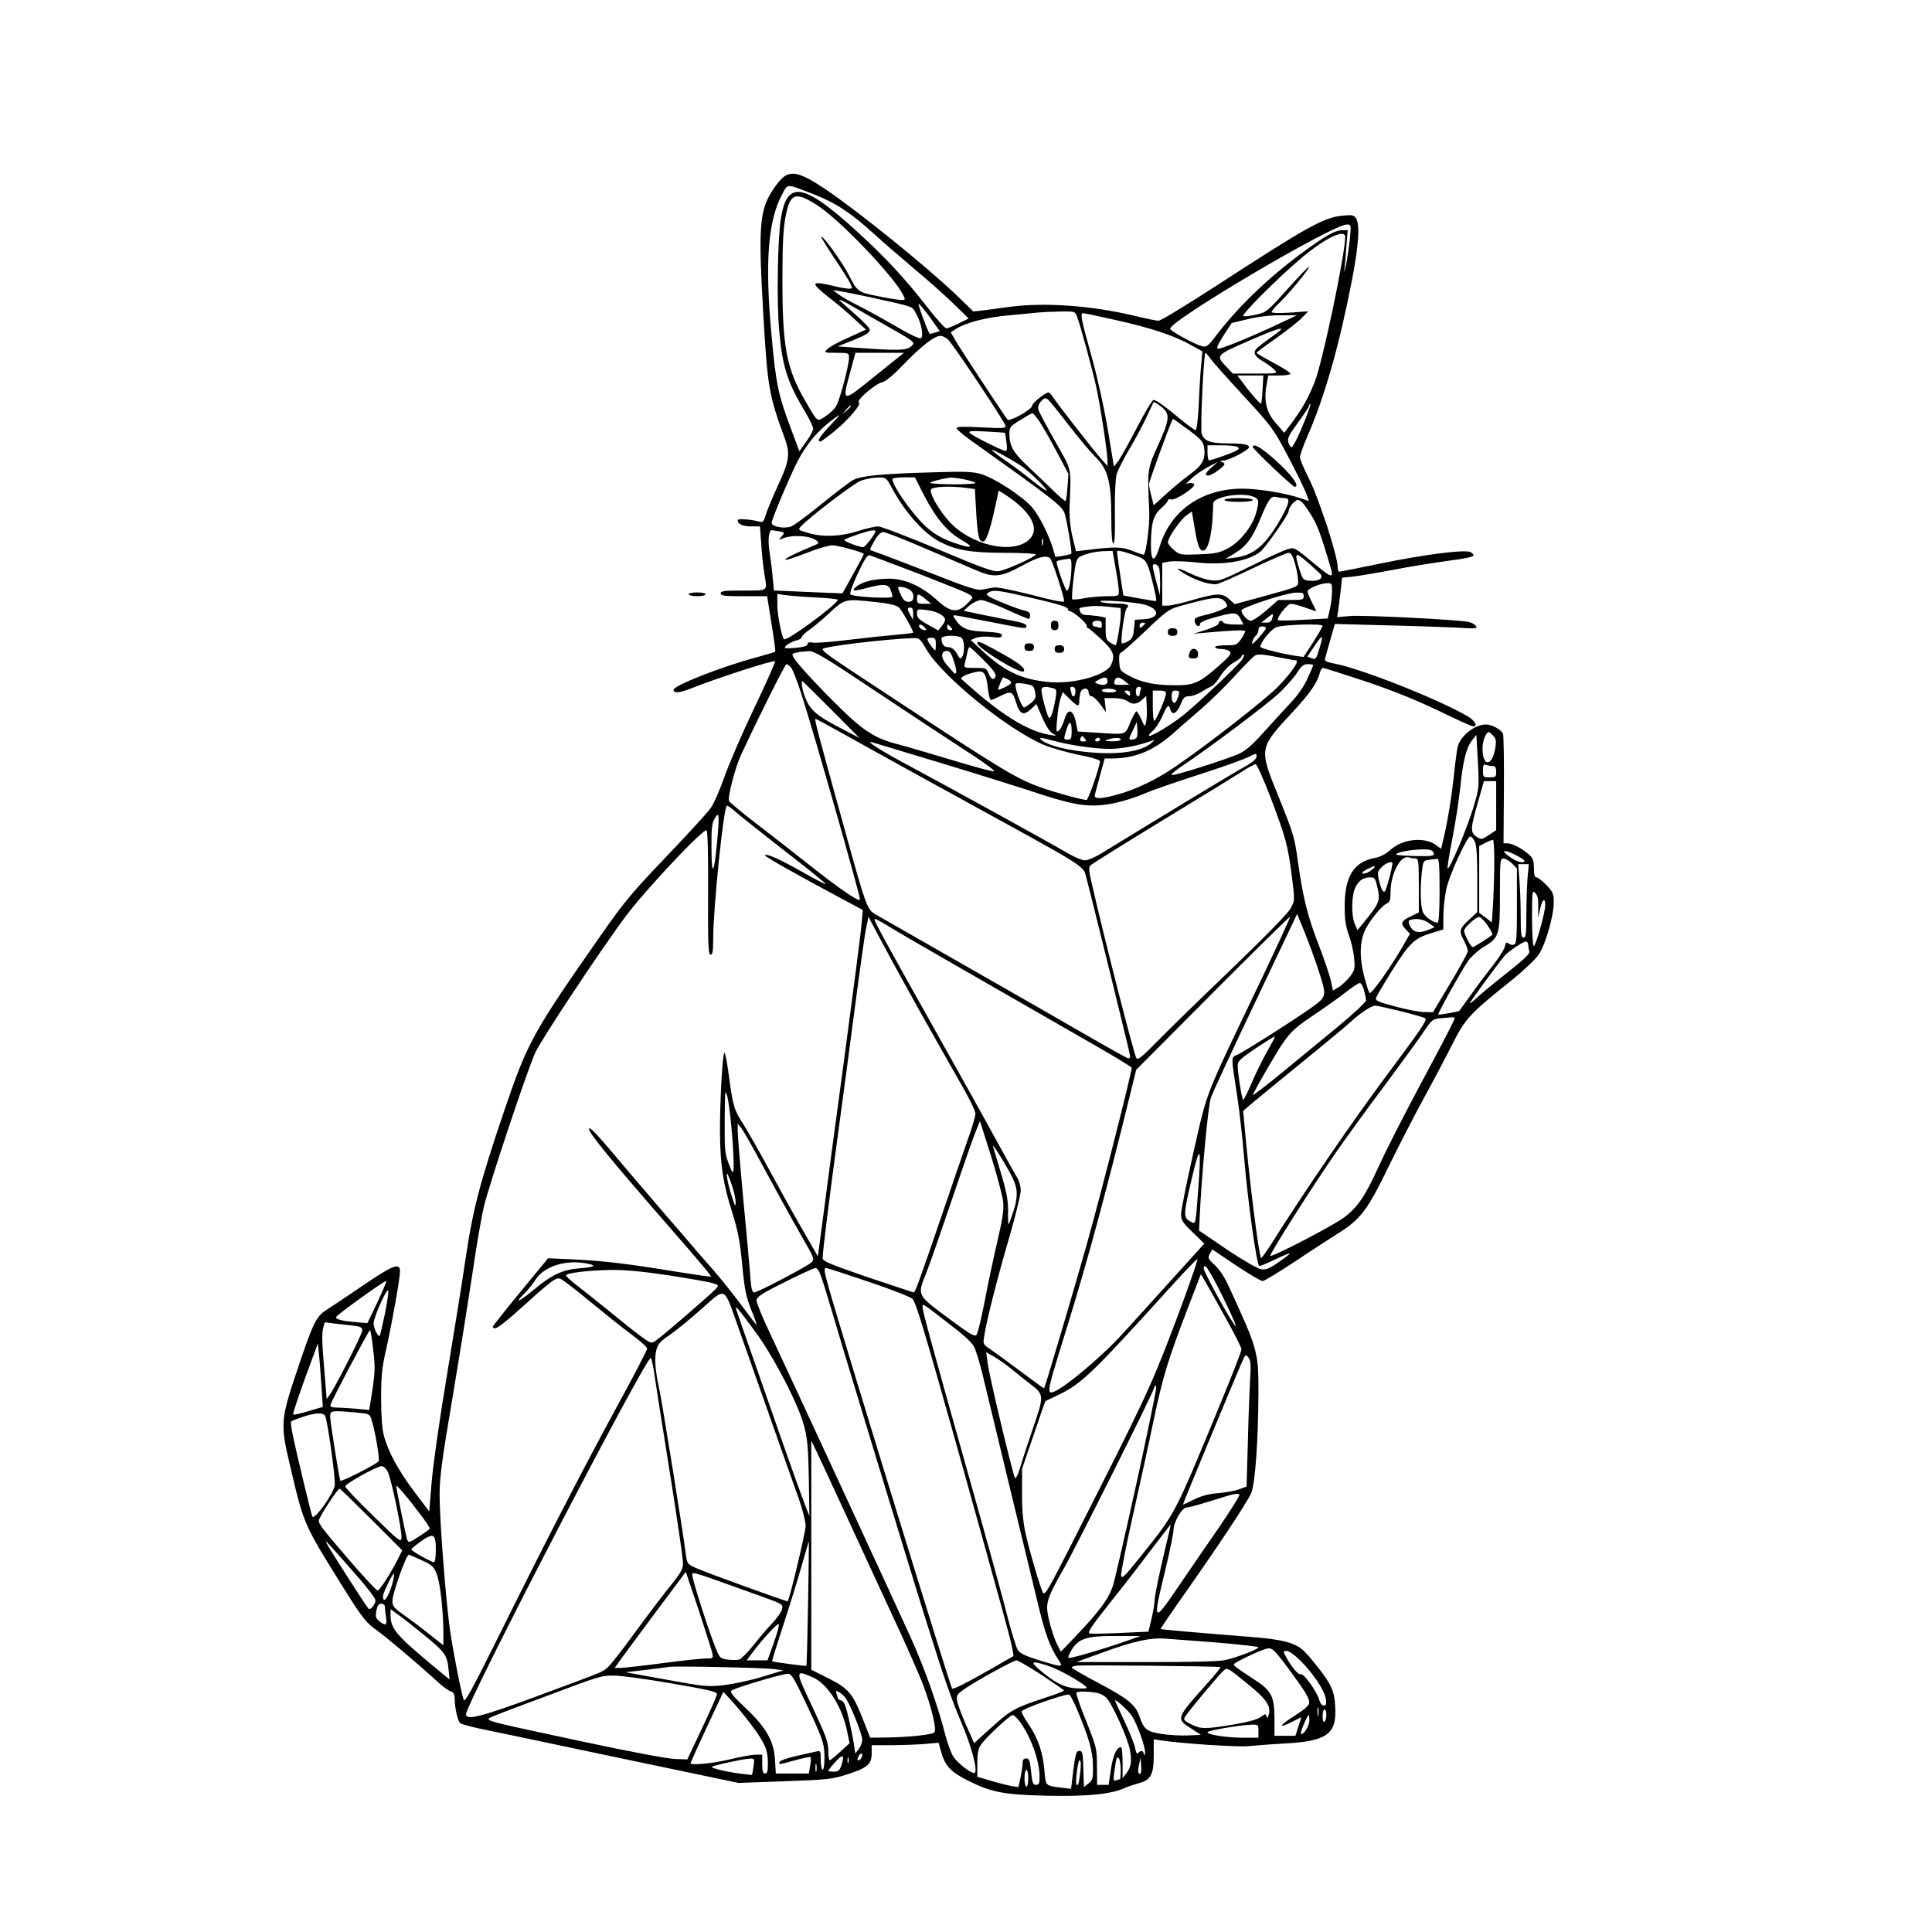 <?xml version="1.0" encoding="UTF-8" standalone="yes"?>
<svg version="1.0" xmlns="http://www.w3.org/2000/svg" width="1024" height="1024" viewBox="0 0 1024 1024" preserveAspectRatio="xMidYMid meet">
  <g transform="translate(0,1024) scale(0.1,-0.1)" fill="#000000" stroke="none">
    <path d="M4138 9288 c-16 -17 -41 -51 -55 -76 -57 -97 -63 -196 -38 -628 23
-396 30 -438 115 -669 29 -80 24 -119 -38 -251 -27 -60 -56 -128 -63 -152 -11
-37 -16 -42 -33 -37 -44 12 -116 18 -116 8 0 -21 27 -33 71 -33 l47 0 7 -97
c3 -54 11 -122 16 -152 16 -98 25 -91 -111 -91 -100 0 -120 -2 -120 -15 0 -13
20 -15 123 -15 l123 0 23 -145 c13 -80 22 -147 20 -149 -2 -2 -49 -16 -103
-31 -183 -49 -436 -149 -436 -171 0 -20 31 -17 92 7 147 58 438 152 446 144 3
-3 -47 -115 -111 -249 -64 -134 -135 -299 -158 -365 -23 -66 -55 -140 -73
-165 -17 -24 -123 -140 -236 -258 -178 -186 -223 -240 -341 -409 -364 -520
-392 -571 -514 -929 -133 -391 -170 -534 -210 -809 -13 -91 -56 -356 -94 -587
-40 -237 -76 -491 -83 -578 l-13 -157 -78 103 c-85 113 -140 213 -162 298 -10
36 -15 105 -15 200 0 120 5 164 26 255 30 133 74 377 74 416 0 49 -36 35 -203
-79 -87 -59 -172 -116 -190 -127 -50 -32 -68 -68 -146 -300 -96 -285 -97 -299
-41 -535 71 -301 70 -300 283 -640 93 -150 121 -185 174 -221 47 -33 220 -179
319 -270 27 -25 60 -50 72 -53 17 -6 22 -15 22 -44 1 -46 15 -111 29 -125 5
-5 52 -18 103 -29 51 -10 296 -62 543 -114 248 -52 535 -113 639 -134 l190
-40 245 9 c225 8 253 11 327 35 111 35 134 55 134 112 l0 44 98 0 c53 0 133 3
177 6 l80 7 12 -44 c20 -77 51 -110 142 -156 125 -63 193 -76 426 -81 208 -4
332 8 406 41 19 8 53 20 77 26 62 17 77 46 77 149 l0 83 35 -5 c108 -17 413
-37 465 -31 33 3 121 10 195 14 222 12 275 50 267 191 -4 90 -20 124 -111 237
-58 71 -74 84 -123 103 -35 13 -99 24 -167 30 -387 31 -521 43 -524 46 -2 1
56 87 129 190 186 265 327 478 350 529 22 49 38 282 39 540 0 211 -4 225 -163
569 -18 39 -48 83 -70 102 -34 32 -36 36 -25 58 l13 24 125 -84 c69 -46 133
-84 142 -84 9 0 86 47 172 104 85 57 189 124 230 150 117 73 154 122 265 351
54 110 138 274 188 365 50 91 118 220 152 288 69 135 89 157 316 339 61 49
124 109 141 134 36 55 79 203 79 276 0 47 -4 56 -40 93 -21 22 -45 40 -52 40
-9 0 -13 15 -13 48 0 38 -5 53 -22 69 -36 33 -91 63 -116 63 l-23 0 2 283 c1
155 -1 289 -5 298 -9 22 -59 49 -90 49 -58 0 -132 -57 -149 -115 -4 -11 -14
-85 -22 -164 -14 -124 -37 -263 -61 -355 l-6 -25 -27 20 c-61 45 -177 33 -242
-26 -22 -20 -54 -37 -76 -41 -117 -20 -166 -97 -166 -259 0 -68 5 -104 22
-150 12 -33 25 -88 28 -122 5 -57 4 -65 -22 -99 -15 -19 -41 -44 -58 -55 l-32
-19 -12 55 c-7 29 -35 113 -63 185 -60 155 -83 249 -110 438 -18 132 -24 153
-100 341 -109 269 -110 261 74 460 88 95 129 154 141 204 4 15 12 27 17 27 6
0 105 -32 221 -70 143 -48 268 -98 387 -155 96 -47 181 -85 188 -85 27 0 10
30 -30 54 -155 90 -554 248 -697 277 -49 9 -62 15 -58 28 2 9 15 54 28 100
l24 84 255 -7 c140 -3 311 -9 380 -12 114 -7 124 -6 112 9 -7 9 -25 18 -40 21
-59 12 -561 37 -626 31 l-69 -6 6 38 c3 21 9 68 13 104 l7 67 51 5 c28 3 125
19 216 36 91 18 225 39 298 49 87 11 132 21 132 29 0 6 -9 14 -20 18 -37 12
-246 -15 -464 -60 -120 -25 -223 -45 -227 -45 -5 0 -9 10 -9 23 0 61 -101 370
-156 478 -24 47 -44 94 -44 105 0 11 18 63 41 115 90 207 167 476 233 816 38
192 45 306 22 338 -11 15 -22 17 -70 12 -101 -10 -185 -57 -673 -374 -156
-101 -291 -183 -302 -183 -11 0 -66 11 -123 25 -237 57 -492 74 -678 47 -41
-6 -99 -13 -128 -17 l-53 -6 -92 89 c-151 145 -523 446 -692 559 -138 93 -188
103 -237 51z m178 -79 c114 -44 199 -101 319 -211 44 -40 136 -120 205 -178
69 -57 163 -141 210 -186 l84 -82 -52 -26 c-28 -14 -58 -26 -66 -26 -8 0 -54
51 -102 113 -118 152 -219 260 -366 395 -287 262 -374 279 -408 81 -18 -99
-24 -437 -11 -590 17 -201 43 -284 140 -444 22 -38 41 -77 41 -87 0 -10 -16
-41 -37 -69 l-36 -51 -39 104 c-72 191 -85 248 -108 503 -37 392 -20 616 56
756 31 57 18 57 170 -2z m20 -60 c118 -77 397 -369 449 -469 15 -29 15 -30 -9
-30 -13 0 -68 9 -122 20 -109 22 -109 23 -156 114 -31 62 -138 210 -145 202
-3 -2 27 -51 65 -108 38 -56 77 -118 86 -135 16 -33 16 -33 -6 -33 -13 0 -50
7 -83 15 -117 28 -122 18 -27 -57 38 -29 99 -80 135 -114 l67 -61 -95 -43
c-52 -23 -102 -51 -111 -61 -17 -18 -15 -19 49 -19 65 0 67 -1 67 -26 0 -39
-49 -225 -68 -256 -9 -16 -34 -40 -56 -54 -46 -31 -41 -34 -105 76 -102 174
-124 288 -124 640 0 191 4 276 16 338 24 130 52 140 173 61z m2819 -171 c-4
-40 -13 -102 -20 -138 -8 -36 -12 -49 -10 -30 3 19 8 74 11 123 l7 87 -27 0
c-33 0 -72 -19 -156 -78 -207 -144 -385 -312 -514 -480 -43 -57 -51 -63 -75
-57 -39 10 -164 78 -169 92 -11 38 860 553 936 553 23 0 24 -1 17 -72z m-25 5
c-2 -98 -120 -661 -161 -765 -31 -80 -64 -139 -114 -208 l-48 -64 -42 48 c-52
58 -67 117 -53 201 l10 55 59 0 c32 0 59 4 59 9 0 6 -40 31 -90 58 -49 26 -90
50 -90 53 0 3 47 38 103 77 56 40 118 88 137 108 l34 35 -97 -7 c-59 -4 -97
-2 -97 3 0 6 18 28 41 49 53 51 163 185 157 191 -3 2 -54 -51 -114 -118 -105
-118 -112 -123 -164 -135 -30 -7 -62 -11 -70 -9 -17 3 178 199 307 308 127
107 233 158 233 111z m-2520 -318 c244 -54 222 -46 247 -90 26 -47 39 -113 25
-127 -6 -6 -52 15 -133 62 -68 40 -159 90 -204 112 -44 22 -91 50 -105 61
l-25 20 40 -7 c22 -3 92 -18 155 -31z m-91 -49 c31 -18 118 -68 194 -111 118
-66 136 -79 125 -92 -24 -29 -57 -32 -228 -21 l-171 12 86 34 c61 25 85 39 85
52 0 14 -37 50 -154 152 -23 19 10 6 63 -26z m410 -58 l52 -73 -26 -8 c-14 -5
-27 -7 -28 -6 -14 23 -64 159 -58 159 4 0 31 -33 60 -72z m779 5 c17 -42 78
-267 101 -368 22 -98 61 -353 61 -398 l0 -27 -33 37 c-41 46 -238 299 -258
331 -8 12 -17 22 -21 22 -18 0 -87 -56 -88 -71 0 -19 -118 -85 -130 -73 -13
15 -245 367 -274 416 l-27 47 25 16 c54 35 161 63 286 74 69 6 139 13 155 15
17 1 67 4 111 5 80 1 82 1 92 -26z m204 -19 c185 -41 307 -81 397 -131 l64
-35 -6 -67 c-4 -36 -10 -130 -13 -208 -4 -83 -11 -143 -17 -143 -5 0 -41 26
-80 58 -92 76 -129 102 -143 102 -7 0 -47 -67 -90 -150 -43 -82 -87 -162 -99
-176 l-21 -27 -32 194 c-19 113 -53 269 -82 373 -61 219 -66 246 -49 246 7 0
84 -16 171 -36z m883 -12 c-148 -71 -325 -144 -339 -140 -10 2 -2 21 29 70
l43 66 84 20 c50 13 118 21 173 21 l90 0 -80 -37z m-36 -64 c-98 -70 -109 -80
-109 -98 0 -12 16 -29 44 -45 23 -14 51 -34 61 -45 18 -20 17 -20 -101 -20
l-120 0 -31 33 c-61 63 -60 64 110 138 171 75 215 86 146 37z m-1732 -30 c36
-39 303 -441 303 -456 0 -12 -20 -13 -130 -7 -93 5 -130 4 -130 -4 0 -6 30
-32 67 -59 445 -317 489 -351 505 -391 11 -30 42 -211 36 -216 -2 -2 -22 -7
-44 -11 l-40 -6 -13 44 c-23 75 -70 169 -108 216 -47 57 -199 157 -272 179
-48 14 -88 15 -276 9 -252 -7 -361 -18 -403 -40 -17 -9 -91 -65 -166 -126 -75
-61 -148 -115 -162 -120 -37 -14 -104 -2 -104 19 0 18 91 234 135 322 51 99
112 170 200 234 34 25 31 19 -22 -37 -58 -61 -75 -88 -55 -88 4 0 38 24 74 54
80 66 146 145 130 154 -15 10 86 97 123 106 19 4 59 37 110 90 94 99 168 156
199 156 12 0 32 -10 43 -22z m-389 -191 c-177 -143 -176 -143 -132 20 l28 103
129 0 128 0 -153 -123z m1777 93 c11 -16 90 -105 176 -198 152 -165 158 -173
238 -325 45 -86 88 -174 95 -195 l14 -38 -53 18 c-76 25 -216 48 -299 48 -217
0 -382 -116 -440 -308 -27 -87 -46 -83 -46 11 1 115 13 157 54 193 20 17 36
36 36 42 0 5 9 8 20 5 20 -5 120 60 120 78 0 11 -32 12 -46 2 -6 -5 6 8 27 27
20 20 61 48 90 64 l54 28 -33 -29 c-35 -31 -40 -43 -16 -43 17 0 84 48 84 60
0 5 -8 11 -17 13 -11 3 -6 5 11 6 30 1 136 56 136 71 0 14 -30 20 -113 20 -94
0 -127 13 -138 53 -8 29 11 427 20 427 3 -1 15 -14 26 -30z m277 -162 c-2 -40
-6 -75 -8 -77 -4 -4 -59 58 -97 111 l-29 38 69 0 69 0 -4 -72z m-1137 -56 c6
-4 54 -63 107 -132 53 -69 117 -145 142 -170 68 -65 86 -134 86 -319 0 -93 4
-141 11 -141 7 0 10 53 8 163 -1 96 3 178 9 202 6 22 37 83 68 135 31 52 72
129 91 170 19 41 36 77 38 79 2 1 20 -9 39 -24 49 -38 47 -66 -16 -205 -57
-125 -57 -127 -47 -345 4 -75 -17 -235 -30 -235 -3 0 -31 9 -61 21 -56 22 -94
22 -246 3 l-51 -6 -19 78 c-12 52 -17 107 -15 159 8 217 15 184 -77 347 -46
81 -86 157 -89 168 -3 12 2 29 12 40 20 22 25 23 40 12z m1348 -142 c-26 -62
-52 -112 -58 -111 -5 1 -13 13 -17 27 -5 21 4 40 53 106 32 44 59 85 59 91 0
5 2 8 5 5 3 -3 -16 -56 -42 -118z m-2393 107 c0 -2 -10 -12 -22 -23 l-23 -19
19 23 c18 21 26 27 26 19z m998 -79 c16 -24 58 -96 92 -161 l63 -119 -5 -69
c-3 -38 -7 -72 -10 -74 -3 -3 -36 25 -74 63 -38 37 -98 94 -133 127 -70 66
-91 103 -91 164 0 37 3 41 58 75 31 19 60 36 64 36 4 0 20 -19 36 -42z m759
-23 c95 -68 111 -84 115 -117 9 -61 -8 -93 -75 -142 -34 -25 -91 -72 -127
-105 l-65 -59 -12 46 c-7 26 -13 55 -13 66 0 16 121 345 127 346 2 0 24 -16
50 -35z m-941 -39 c1 0 5 -22 8 -48 5 -32 4 -48 -4 -48 -17 0 -178 81 -190 95
-9 11 7 12 87 8 54 -3 99 -6 99 -7z m1233 -75 c11 -7 9 -11 -9 -21 -25 -13
-129 -50 -142 -50 -4 0 -8 18 -8 40 l0 40 73 0 c39 0 78 -4 86 -9z m-1144
-102 c44 -30 144 -129 131 -129 -5 0 -39 24 -75 53 -36 29 -93 72 -126 95
-100 69 -115 86 -40 46 39 -21 88 -50 110 -65z m-690 -111 c71 -134 174 -249
261 -292 86 -43 163 -56 342 -56 89 0 162 -4 162 -9 0 -11 -155 -82 -196 -88
-28 -5 -88 17 -323 116 -158 66 -301 121 -317 121 -16 0 -64 -11 -107 -25 -91
-29 -187 -33 -266 -9 -51 15 -52 16 -36 34 42 46 278 227 317 242 24 9 64 17
89 17 45 1 46 0 74 -51z m175 -48 c61 -117 122 -190 198 -233 64 -36 55 -46
-20 -21 -79 25 -125 51 -174 96 -68 63 -174 213 -174 248 0 6 25 10 60 10 l59
0 51 -100z m213 89 c31 -7 57 -15 57 -19 0 -4 -54 -7 -120 -7 -66 1 -120 4
-120 8 0 6 75 25 111 28 9 0 41 -4 72 -10z m9 -45 l45 -6 6 -107 c8 -140 15
-171 37 -171 18 0 39 62 71 213 l12 57 26 -16 c149 -95 199 -190 131 -248 -89
-75 -306 -24 -418 99 -55 60 -106 149 -98 170 6 16 103 21 188 9z m1517 -45
c35 -12 37 -24 17 -93 -21 -70 -87 -151 -149 -183 -44 -23 -68 -28 -152 -31
-98 -4 -102 -3 -133 23 -18 15 -32 33 -32 41 0 24 66 119 98 142 l29 21 13
-75 c16 -103 28 -136 49 -132 29 6 49 105 51 249 0 35 143 61 209 38z m169 -9
c31 0 28 -22 -14 -99 -83 -149 -147 -205 -252 -217 l-47 -6 50 30 c60 36 93
80 135 182 43 104 57 123 83 116 12 -3 32 -6 45 -6z m103 -33 c56 -77 73 -113
109 -227 22 -70 40 -132 40 -139 0 -20 -17 -12 -70 32 -132 109 -127 106 -162
97 -18 -4 -107 -44 -198 -90 -157 -78 -167 -81 -214 -75 -27 3 -75 20 -108 36
-70 35 -89 32 -26 -4 63 -37 137 -59 170 -52 16 4 103 42 194 86 91 43 174 79
183 79 14 0 23 -15 35 -58 9 -32 16 -72 16 -89 0 -35 15 -29 -221 -94 l-115
-31 -29 26 c-36 34 -65 33 -194 -4 -57 -17 -117 -30 -132 -30 l-29 0 0 114 0
113 40 7 c22 3 82 1 132 -4 149 -18 287 5 349 57 31 27 149 196 149 214 0 20
33 59 49 59 9 0 23 -11 32 -23z m-2782 -143 c31 -6 31 -7 14 -27 -17 -20 -17
-20 2 -12 53 22 144 17 181 -9 18 -14 17 -16 -21 -31 -171 -71 -198 -101 -31
-36 57 23 120 41 138 41 27 0 152 -34 166 -45 2 -2 -23 -49 -55 -106 l-58
-104 -150 6 c-82 4 -164 7 -181 8 l-32 1 -7 73 c-3 39 -11 98 -16 130 -10 58
-5 117 11 117 4 0 22 -3 39 -6z m511 1 c0 -14 -54 -85 -65 -85 -22 0 -106 32
-100 39 9 9 127 49 148 50 9 1 17 -1 17 -4z m264 -92 c110 -47 230 -99 266
-114 96 -42 133 -39 244 21 88 48 128 59 151 42 11 -7 76 -206 75 -229 0 -7
-59 4 -172 34 -108 27 -184 43 -203 39 -16 -3 -44 -8 -61 -11 -24 -5 -76 11
-245 78 -118 46 -243 94 -279 107 -36 13 -67 24 -68 26 -2 1 8 23 23 48 18 31
34 46 47 46 11 0 111 -39 222 -87z m623 20 c-3 -10 -5 -4 -5 12 0 17 2 24 5
18 2 -7 2 -21 0 -30z m558 -115 c15 -39 48 -179 43 -183 -2 -2 -41 5 -88 13
l-86 16 -17 110 c-9 61 -17 116 -17 123 0 8 25 3 74 -13 69 -24 75 -28 91 -66z
m-172 -11 c10 -51 17 -105 17 -120 0 -26 -1 -27 -63 -27 -35 0 -89 -5 -121
-11 -32 -6 -60 -8 -63 -5 -3 3 0 52 7 109 11 92 16 107 35 117 31 16 82 28
131 29 l41 1 16 -93z m1086 -30 c17 -22 -10 -39 -56 -35 -36 3 -38 5 -55 58
-29 94 -25 98 41 41 32 -28 63 -57 70 -64z m-2135 4 c132 -51 252 -99 267
-108 27 -16 28 -18 11 -36 -63 -70 -98 -69 -180 6 -80 72 -170 111 -252 110
-78 -1 -140 -16 -172 -43 -29 -24 -14 -25 62 -5 82 22 109 20 120 -11 6 -14
10 -30 10 -36 0 -13 -210 -2 -223 12 -5 4 13 54 39 110 35 75 52 100 63 97 9
-2 124 -46 255 -96z m815 37 c-1 -65 -13 -129 -24 -129 -8 0 -54 129 -55 153
0 6 21 11 68 17 8 1 12 -13 11 -41z m465 -10 c3 -13 5 -50 5 -83 l-1 -60 -19
70 c-10 39 -19 76 -19 83 0 21 27 13 34 -10z m916 -122 c0 -25 -5 -67 -11 -94
l-12 -50 -129 -7 c-71 -4 -131 -5 -134 -2 -11 10 49 87 68 87 10 0 44 -9 75
-20 32 -11 58 -20 59 -20 1 0 -9 21 -22 47 -13 25 -24 52 -24 58 0 15 65 43
103 44 26 1 27 -1 27 -43z m-2245 12 c35 -16 36 -68 1 -68 -17 0 -28 9 -40 34
-9 19 -16 37 -16 40 0 10 27 7 55 -6z m666 -50 c122 -28 179 -46 179 -55 0 -7
5 -13 11 -13 17 0 89 -62 89 -77 0 -7 3 -13 8 -13 4 0 35 -27 70 -59 65 -62
73 -85 51 -135 -26 -55 -198 -103 -329 -91 -147 14 -236 56 -357 169 l-58 54
29 12 c18 6 51 8 83 4 43 -5 53 -4 53 9 0 11 -19 15 -90 19 -95 4 -125 17
-158 67 -15 22 -15 23 24 16 21 -4 105 -20 187 -36 170 -33 167 -33 167 -16 0
9 -24 18 -67 26 -38 7 -113 22 -167 33 l-99 21 33 29 c19 15 46 28 60 28 14 0
74 -23 134 -50 61 -28 113 -50 118 -50 4 0 8 8 8 19 0 13 -9 20 -30 25 -32 6
-165 59 -190 76 -13 9 -13 11 0 20 24 16 54 12 241 -32z m1429 12 c0 -18 -7
-20 -68 -20 l-67 0 -63 -55 c-35 -30 -72 -55 -82 -55 -19 0 -50 35 -50 55 0
15 237 93 288 94 36 1 42 -2 42 -19z m-2597 -6 c70 -3 127 -9 127 -13 -2 -24
-272 -223 -285 -209 -12 12 -35 130 -35 181 l0 59 33 -5 c17 -3 89 -9 160 -13z
m592 -9 l30 -25 -37 0 c-34 0 -38 3 -38 25 0 31 7 31 45 0z m1590 -17 c15 -22
14 -24 -22 -40 -21 -10 -62 -23 -91 -29 -44 -10 -52 -16 -50 -32 3 -24 28 -36
28 -14 0 9 27 21 79 35 104 29 117 28 136 -8 l16 -30 -50 0 c-27 0 -53 5 -56
10 -9 14 -25 12 -25 -3 0 -8 -29 -23 -67 -35 l-68 -21 55 5 c155 14 220 16
220 9 0 -5 -10 -24 -22 -42 -22 -31 -27 -33 -80 -33 -32 0 -58 -4 -58 -10 0
-5 15 -10 34 -10 18 0 39 -6 45 -14 9 -11 -4 -27 -66 -81 -97 -85 -126 -98
-229 -97 -102 0 -175 15 -239 50 -48 26 -50 29 -53 75 -2 28 1 47 8 47 5 0 64
52 130 115 103 99 126 116 172 129 190 54 229 58 253 24z m-1853 1 c69 -7 109
-17 122 -28 15 -13 76 -121 76 -134 0 -2 -39 -7 -87 -11 -49 -4 -162 -16 -253
-27 -90 -11 -177 -18 -192 -15 -20 4 -28 1 -28 -8 0 -9 -19 -15 -57 -19 -32
-3 -59 -4 -62 -1 -8 7 32 34 62 40 15 4 27 12 27 18 0 6 17 22 37 36 21 14 64
50 98 81 95 88 88 86 257 68z m1430 -15 c79 -25 73 -71 -10 -76 l-47 -3 -5
-50 c-4 -41 -10 -52 -32 -64 -15 -9 -29 -13 -32 -10 -9 8 14 173 25 184 19 19
7 25 -53 26 -35 0 -72 4 -83 9 -33 15 185 0 237 -16z m-193 -10 l61 -7 0 -37
c0 -34 -19 -150 -26 -159 -2 -2 -15 4 -29 13 -22 14 -25 23 -25 75 l0 58 -37
7 c-21 3 -50 6 -64 6 -15 0 -30 7 -33 16 -9 22 -9 22 22 27 47 7 67 7 131 1z
m-1039 -36 l-1 -33 -14 25 c-18 32 -18 40 0 40 10 0 15 -10 15 -32z m145 -4
c30 -19 31 -31 6 -63 l-18 -23 -56 32 c-46 26 -57 37 -57 57 0 25 2 26 50 20
27 -3 61 -13 75 -23z m1758 -22 c-4 -16 -13 -22 -32 -22 l-26 0 30 24 c35 28
36 28 28 -2z m-903 -33 c0 -15 -4 -19 -16 -15 -9 3 -20 6 -25 6 -5 0 -9 7 -9
15 0 9 9 15 25 15 19 0 25 -5 25 -21z m230 7 c0 -2 -7 -9 -15 -16 -12 -10 -15
-10 -15 4 0 9 7 16 15 16 8 0 15 -2 15 -4z m-1169 -22 c12 -14 11 -16 -5 -13
-11 2 -21 10 -24 17 -5 17 13 15 29 -4z m139 1 c10 -12 10 -15 -4 -15 -9 0
-16 7 -16 15 0 8 2 15 4 15 2 0 9 -7 16 -15z m1970 8 c0 -5 -23 -43 -50 -87
l-51 -78 -42 6 c-79 12 -187 40 -187 48 0 23 55 91 83 103 34 15 247 21 247 8z
m-300 -12 c0 -5 -18 -28 -39 -52 -30 -33 -38 -38 -34 -22 3 12 11 28 19 34 8
6 14 20 14 30 0 12 7 19 20 19 11 0 20 -4 20 -9z m-1612 -53 c14 -14 16 -77 2
-98 -5 -8 -11 -12 -12 -10 -2 3 -12 17 -21 33 -11 17 -26 27 -41 27 -23 0 -36
16 -36 46 0 18 90 20 108 2z m1894 -59 c-16 -52 -19 -56 -40 -48 l-23 9 38 56
c20 31 38 52 40 48 1 -5 -5 -34 -15 -65z m-2083 1 c82 -143 434 -429 626 -509
39 -16 121 -39 183 -52 65 -12 112 -27 112 -33 0 -28 -62 -206 -71 -206 -22 0
-171 41 -241 66 -133 48 -198 87 -828 502 -291 191 -330 218 -330 232 0 13
334 53 480 58 33 1 37 -3 69 -58z m51 23 c-1 -36 -1 -37 -16 -18 -35 45 -36
55 -9 55 22 0 25 -4 25 -37z m254 -82 c47 -47 67 -74 63 -85 -10 -24 -23 -19
-37 14 -12 29 -15 30 -72 30 -60 0 -60 0 -54 26 4 15 10 39 13 55 3 16 8 29
12 29 4 0 37 -31 75 -69z m-566 -169 c180 -120 397 -263 482 -318 87 -56 147
-100 138 -102 -9 -2 -112 26 -230 62 -117 35 -242 72 -278 81 -130 33 -191 75
-354 239 -139 141 -206 218 -206 237 0 8 34 15 88 18 28 1 86 -34 360 -217z
m408 163 c10 -30 15 -58 11 -62 -4 -3 -8 -4 -9 -2 -2 2 -18 21 -36 41 -37 39
-38 78 -2 78 14 0 23 -14 36 -55z m1812 5 c21 0 -15 -55 -88 -133 -59 -64
-392 -324 -559 -436 -90 -62 -204 -116 -291 -140 -95 -27 -134 -28 -127 -3 2
9 15 56 28 105 l24 87 35 0 c123 0 219 39 321 127 36 32 107 94 158 138 51 44
131 123 178 175 48 52 95 100 105 106 15 8 43 6 111 -7 51 -10 98 -19 105 -19z
m-287 1 c-22 -31 -233 -230 -311 -293 -56 -45 -159 -108 -178 -108 -7 0 0 11
16 25 16 13 40 49 53 80 26 59 34 66 42 35 9 -34 34 -22 54 25 15 38 22 45 46
45 15 0 44 10 65 23 20 13 45 26 54 30 10 3 31 28 47 55 18 28 46 57 71 71 22
12 40 26 40 32 0 5 5 9 11 9 6 0 1 -13 -10 -29z m-2389 -38 c9 -10 34 -74 56
-143 66 -205 313 -1072 310 -1087 -3 -17 -109 56 -288 198 -63 50 -179 141
-258 201 -79 61 -146 116 -148 123 -8 21 33 180 65 247 89 192 232 478 239
478 5 0 16 -8 24 -17z m2768 12 c0 -3 -13 -35 -30 -71 -18 -41 -52 -90 -92
-132 -35 -37 -99 -107 -143 -156 -59 -66 -93 -95 -130 -112 -72 -31 -336 -115
-354 -112 -8 2 19 25 60 52 135 90 442 320 507 381 35 33 78 81 95 107 24 39
36 48 59 48 15 0 28 -2 28 -5z m-1724 -123 c3 -34 11 -62 16 -62 5 0 26 9 48
20 59 30 67 27 86 -35 20 -63 39 -70 81 -31 l26 25 31 -72 c20 -46 40 -76 56
-85 24 -13 23 -13 -15 -7 -122 20 -266 111 -469 296 -10 9 27 27 79 38 40 9
52 -8 61 -87z m105 48 c27 -15 24 -24 -16 -43 -19 -9 -35 -15 -35 -13 0 10 23
66 27 66 2 0 13 -5 24 -10z m529 -10 c0 -21 -22 -26 -55 -13 -15 5 -14 8 6 19
34 19 49 17 49 -6z m91 0 l24 -19 -42 -1 c-36 0 -41 2 -36 20 7 25 24 25 54 0z
m-1556 -150 l150 -151 -115 60 c-120 63 -152 93 -178 170 -11 31 -16 71 -9 71
1 0 70 -68 152 -150z m1037 134 c33 -6 38 -11 44 -41 6 -31 3 -38 -22 -59 -16
-13 -32 -23 -36 -24 -9 0 -33 55 -43 99 -7 34 -5 35 57 25z m137 -21 c21 -5
22 -10 17 -47 -12 -72 -27 -119 -36 -110 -10 10 -40 119 -40 146 0 19 18 22
59 11z m121 -18 c0 -14 -4 -25 -10 -25 -5 0 -10 4 -10 9 0 5 -3 16 -6 25 -4
11 -1 16 10 16 10 0 16 -9 16 -25z m346 9 c-3 -9 -6 -20 -6 -25 0 -5 -4 -9
-10 -9 -5 0 -10 11 -10 25 0 16 6 25 16 25 11 0 14 -5 10 -16z m-276 -14 c0
-11 7 -20 15 -20 8 0 29 -19 46 -42 l31 -43 -4 38 -4 37 51 0 c28 0 58 -7 69
-15 27 -21 53 -19 79 6 l22 20 3 -57 c2 -32 0 -70 -4 -84 -6 -24 -7 -23 -25
18 -10 23 -22 42 -26 42 -4 0 -19 -27 -33 -60 -28 -68 -16 -64 -182 -53 l-96
6 -7 36 c-15 82 -44 94 -64 26 -7 -24 -20 -50 -29 -57 -14 -12 -15 -5 -9 62 3
41 12 90 18 108 l12 34 36 -36 c43 -42 51 -44 51 -13 0 12 3 32 6 45 8 28 44
30 44 2z m145 10 c4 -6 -10 -10 -34 -10 -23 0 -41 5 -41 10 0 6 15 10 34 10
19 0 38 -4 41 -10z m75 -16 c0 -14 -3 -14 -15 -4 -8 7 -15 14 -15 16 0 2 7 4
15 4 8 0 15 -7 15 -16z m190 1 c0 -22 -53 -145 -62 -145 -5 0 -8 36 -8 80 l0
80 35 0 c25 0 35 -4 35 -15z m70 6 c0 -5 -4 -22 -10 -36 -12 -33 -30 -24 -30
16 0 22 5 29 20 29 11 0 20 -4 20 -9z m-1774 -224 c195 -109 615 -340 934
-515 284 -156 332 -187 342 -222 18 -62 238 -956 238 -967 0 -7 -4 -13 -9 -13
-4 0 -91 48 -192 106 -101 59 -395 227 -654 375 -258 147 -483 276 -500 286
-38 24 -48 49 -146 403 -162 585 -174 630 -166 630 2 0 71 -37 153 -83z m1204
18 c0 -38 -3 -45 -20 -45 -23 0 -24 1 -8 51 15 52 28 49 28 -6z m346 -31 c-3
-8 -14 -14 -26 -14 -19 0 -19 1 3 46 l22 47 3 -33 c2 -17 1 -38 -2 -46z m1889
6 c14 -15 16 -29 11 -61 -17 -108 -72 -105 -68 4 2 35 19 77 33 77 3 0 14 -9
24 -20z m-2165 -15 c10 -13 9 -15 -8 -15 -15 0 -20 5 -16 15 4 8 7 15 9 15 1
0 8 -7 15 -15z m2060 -362 c-32 -108 -131 -344 -138 -325 -1 5 10 79 27 164
16 84 35 205 41 268 14 136 31 206 62 246 l23 29 8 -140 c7 -137 7 -142 -23
-242z m-2230 352 c90 -25 230 -45 305 -44 61 0 153 18 220 43 17 7 17 5 -4
-13 -38 -34 -125 -54 -231 -53 -143 1 -298 31 -345 66 -25 19 -14 19 55 1z
m250 5 c0 -5 -7 -10 -16 -10 -8 0 -12 5 -9 10 3 6 10 10 16 10 5 0 9 -4 9 -10z
m110 0 c0 -5 -21 -10 -47 -9 -39 1 -43 2 -23 9 36 12 70 12 70 0z m-953 -124
c191 -58 425 -131 518 -162 202 -66 276 -76 405 -50 46 10 112 31 148 47 36
16 164 61 286 100 122 39 242 82 269 95 45 23 47 23 47 5 0 -13 -20 -31 -67
-57 -55 -30 -423 -253 -762 -461 -30 -18 -67 -33 -81 -33 -14 0 -55 17 -91 38
-72 43 -625 348 -851 469 -135 72 -228 131 -186 119 9 -3 174 -52 365 -110z
m1747 -182 c81 -214 92 -254 113 -418 16 -129 16 -129 -6 -170 -13 -25 -135
-150 -313 -321 -161 -154 -338 -327 -393 -383 -82 -84 -103 -101 -112 -90 -11
12 -177 662 -233 911 -20 84 -21 100 -9 112 8 7 176 112 374 233 198 120 389
238 424 260 35 23 69 42 76 42 6 0 42 -79 79 -176z m1177 166 c14 0 19 -7 19
-30 0 -28 -3 -30 -35 -30 -34 0 -35 2 -35 36 0 29 3 35 16 30 9 -3 24 -6 35
-6z m19 -210 l0 -130 -39 -26 c-38 -25 -40 -25 -65 -9 -34 23 -33 43 7 182
l32 113 33 0 32 0 0 -130z m-4031 -33 c20 -18 136 -110 259 -206 123 -95 222
-175 219 -177 -2 -2 -59 27 -127 66 -121 68 -186 97 -196 87 -5 -5 175 -106
420 -237 l99 -53 -7 -80 c-4 -44 -45 -362 -91 -706 -47 -344 -97 -721 -112
-838 l-28 -212 -82 142 c-45 78 -124 221 -176 317 -52 96 -113 203 -135 238
-51 79 -57 97 -78 255 -9 70 -20 127 -24 127 -11 0 -25 -268 -24 -428 2 -171
17 -267 65 -419 31 -98 41 -152 53 -278 13 -134 20 -167 50 -243 20 -48 30
-80 23 -72 -6 8 -46 60 -87 115 -41 55 -106 136 -145 180 -39 44 -111 127
-160 185 -50 57 -133 154 -185 215 -52 60 -142 166 -200 235 -74 87 -106 119
-108 107 -4 -18 115 -164 408 -500 213 -245 241 -279 237 -283 -2 -2 -84 10
-183 26 -257 42 -391 58 -544 65 l-135 6 -145 -176 c-80 -97 -146 -181 -148
-186 -2 -5 4 -9 13 -9 10 0 56 35 104 78 212 191 219 196 247 181 14 -7 85
-62 157 -122 72 -59 168 -136 214 -170 46 -33 83 -67 83 -75 0 -7 -71 -145
-159 -305 -187 -344 -389 -737 -631 -1225 -134 -270 -176 -348 -182 -332 -13
35 -56 253 -72 365 -23 156 -56 588 -56 721 0 93 12 185 70 526 38 227 85 522
105 655 19 133 46 289 59 345 29 122 230 724 273 819 32 70 354 556 482 726
104 139 412 466 426 452 6 -7 9 -121 8 -335 -1 -273 1 -324 13 -324 11 0 14
18 14 83 0 165 56 707 73 707 5 0 26 -15 46 -33z m-98 -157 c-16 -176 -30
-192 -30 -37 -1 106 2 134 17 159 24 41 26 21 13 -122z m4016 -1 c9 -16 13
-80 13 -198 l0 -175 -45 -42 c-51 -47 -53 -59 -25 -111 11 -21 20 -45 20 -54
0 -8 -42 -85 -93 -170 l-92 -154 -45 1 c-25 0 -94 13 -153 29 -91 24 -108 31
-104 46 3 9 42 76 88 149 91 144 116 168 210 196 l59 18 0 70 c0 39 7 103 15
141 16 78 113 287 129 282 6 -2 17 -14 23 -28z m103 -102 c0 -63 -3 -162 -6
-220 l-7 -106 -33 26 -34 25 0 177 0 177 33 17 c17 8 35 16 40 16 4 1 7 -50 7
-112z m-336 57 c9 -3 16 -12 16 -20 0 -11 -21 -13 -100 -11 -55 1 -100 5 -100
8 0 17 150 36 184 23z m496 -56 c0 -15 -37 -8 -70 15 -56 37 -47 50 14 20 31
-15 56 -31 56 -35z m-577 12 c15 0 17 -14 17 -143 l0 -143 -45 -22 c-50 -24
-54 -36 -24 -68 l22 -23 -33 -58 c-63 -111 -172 -265 -181 -256 -5 5 -18 47
-30 93 -25 99 -22 185 9 246 26 52 89 127 113 136 15 6 19 18 19 57 0 97 51
198 95 187 11 -3 28 -6 38 -6z m127 -170 c0 -112 -4 -170 -10 -170 -24 0 -67
30 -78 55 -13 29 -16 118 -6 213 7 59 8 61 38 65 17 2 37 5 44 5 9 2 12 -38
12 -168z m384 144 l26 -27 0 -199 c0 -168 -2 -200 -15 -204 -8 -4 -22 -1 -29
5 -12 10 -15 7 -20 -16 -4 -16 -32 -60 -62 -98 -31 -39 -83 -108 -116 -155
-34 -47 -62 -86 -63 -87 -3 -5 -108 -23 -112 -20 -4 5 120 228 158 284 17 23
54 57 84 75 81 48 85 61 85 282 0 175 1 186 19 186 10 0 30 -12 45 -26z m-634
0 c0 -22 -33 -145 -41 -149 -10 -7 -22 20 -33 72 -6 27 -3 37 18 58 22 22 56
34 56 19z m716 -81 c-3 -42 -6 -129 -6 -195 0 -98 -3 -118 -15 -118 -12 0 -15
19 -15 113 0 61 -3 149 -7 195 l-6 82 28 0 28 0 -7 -77z m-825 47 c-21 -18
-51 -27 -51 -15 0 6 53 34 65 34 6 0 -1 -9 -14 -19z m30 -95 c15 -66 9 -83
-59 -167 l-47 -58 -14 32 c-20 44 -18 155 3 195 19 38 41 52 78 53 24 0 28 -5
39 -55z m852 -103 l-1 -57 11 48 c11 51 27 63 27 20 0 -40 -52 -223 -61 -217
-5 3 -9 71 -9 152 0 138 1 145 17 129 13 -12 17 -33 16 -75z m-1163 -340 c42
-129 41 -133 -27 -184 -73 -54 -357 -235 -402 -257 -38 -18 -38 5 -2 -231 11
-74 27 -216 35 -315 20 -237 67 -575 81 -575 6 0 44 16 84 35 41 20 75 34 77
32 2 -2 -24 -23 -58 -46 -52 -36 -68 -42 -95 -38 -19 4 -96 48 -181 105 l-147
100 3 58 c9 218 45 603 60 646 9 27 116 257 237 511 l220 463 43 -105 c23 -58
56 -148 72 -199z m-331 -98 c-277 -580 -258 -529 -333 -859 -36 -160 -66 -308
-66 -329 0 -34 7 -45 62 -98 l61 -59 -24 -27 c-14 -15 -92 -101 -174 -192 -82
-91 -187 -207 -234 -258 -117 -130 -338 -312 -378 -312 -22 0 -15 31 47 232
122 388 206 691 331 1190 l71 288 407 409 c223 224 407 405 409 402 1 -4 -79
-178 -179 -387z m-1795 -94 c82 -146 184 -326 227 -401 44 -75 79 -147 79
-161 0 -14 -18 -76 -41 -139 -22 -63 -85 -245 -139 -405 -115 -336 -139 -404
-147 -404 -3 0 -113 37 -245 81 -201 69 -238 85 -238 101 0 31 36 323 85 683
25 182 65 485 90 675 25 190 50 369 57 398 l11 53 57 -108 c31 -59 123 -227
204 -373z m3003 458 c19 -22 43 -61 43 -71 0 -5 -97 -67 -104 -67 -10 0 -46
69 -46 87 0 17 62 73 81 73 3 0 15 -10 26 -22z m-3142 -37 c69 -42 403 -234
1090 -628 99 -57 181 -107 183 -112 4 -13 -159 -655 -239 -940 -63 -223 -219
-752 -225 -759 -1 -2 -57 39 -125 90 -68 51 -141 104 -162 118 -36 24 -37 27
-31 65 12 82 66 296 129 512 36 123 65 241 65 263 0 25 -9 54 -24 78 -13 21
-56 98 -96 172 -40 74 -184 333 -320 575 -308 549 -344 615 -333 615 5 0 45
-22 88 -49z m2848 27 l31 -22 -30 -13 c-51 -21 -82 -16 -99 16 -11 23 -12 31
-2 34 28 12 71 6 100 -15z m527 -117 c0 -11 3 -26 6 -34 4 -11 -32 -45 -118
-113 -68 -53 -140 -113 -160 -132 -21 -20 -38 -33 -38 -29 0 6 154 215 185
252 18 21 98 75 112 75 7 0 13 -9 13 -19z m-871 -238 c6 -21 11 -46 11 -55 0
-9 -66 -71 -152 -142 -84 -69 -218 -179 -298 -245 -80 -65 -147 -117 -149
-115 -2 2 25 52 59 111 130 223 130 223 279 324 52 35 122 85 155 111 34 26
66 48 73 48 7 0 17 -17 22 -37z m193 -112 c64 -16 123 -33 132 -38 13 -7 -24
-61 -201 -298 -185 -248 -439 -619 -616 -900 -27 -42 -51 -75 -53 -72 -12 11
-64 425 -89 711 l-6 68 38 33 c21 18 142 117 268 220 127 103 246 202 265 220
47 44 109 85 129 85 9 0 68 -13 133 -29z m288 -37 c0 -9 -47 -101 -203 -392
-74 -139 -164 -316 -199 -393 -71 -157 -111 -216 -183 -271 -55 -42 -383 -213
-392 -204 -7 6 228 376 350 551 50 72 167 234 262 360 94 127 188 256 208 287
35 52 42 57 80 61 23 2 50 4 60 5 9 1 17 -1 17 -4z m-994 -177 c-24 -42 -61
-117 -82 -167 -21 -49 -42 -90 -45 -90 -6 0 -29 141 -29 182 0 24 14 37 97 93
53 35 98 63 100 61 2 -1 -17 -37 -41 -79z m-2836 -439 c7 -84 10 -166 8 -183
-3 -28 -5 -26 -26 28 -20 52 -22 74 -21 230 1 159 2 169 14 125 7 -26 18 -116
25 -200z m1437 -359 c4 -43 -3 -90 -30 -205 -19 -82 -50 -224 -67 -316 -18
-92 -37 -174 -44 -182 -9 -13 -32 0 -153 90 -165 123 -162 116 -113 239 17 42
77 215 134 383 57 169 114 332 127 364 l23 56 59 -186 c32 -103 61 -212 64
-243z m-1263 171 c58 -107 141 -258 185 -335 80 -139 80 -140 60 -157 -29 -25
-284 -158 -301 -158 -12 0 -17 20 -22 93 -4 50 -20 234 -37 407 -16 173 -29
333 -29 355 l0 40 20 -25 c11 -14 67 -113 124 -220z m1334 -111 c3 -32 -3 -68
-18 -113 -12 -36 -23 -66 -25 -66 -1 0 -3 33 -2 73 0 56 -8 100 -37 197 -21
69 -40 134 -43 145 -2 11 24 -27 58 -85 46 -77 64 -117 67 -151z m962 -6 c-13
-171 -13 -172 -34 -161 -46 24 -46 32 1 233 45 189 51 175 33 -72z m-2471 35
c12 -34 21 -76 20 -92 0 -25 -3 -21 -18 26 -21 64 -34 128 -27 128 2 0 14 -28
25 -62z m2392 -615 c-150 -404 -182 -476 -441 -989 -271 -538 -288 -570 -301
-557 -11 12 -74 226 -95 323 -12 58 -18 125 -17 210 l0 125 61 178 c33 98 61
179 63 181 2 1 38 18 79 38 114 56 179 119 577 559 80 88 147 158 150 156 2
-3 -32 -103 -76 -224z m-3146 197 c39 -9 19 -17 -61 -23 -83 -7 -141 -34 -235
-113 -77 -64 -109 -77 -48 -18 17 16 42 48 57 71 48 75 171 111 287 83z m3350
-161 c41 -82 75 -158 75 -167 0 -9 -38 52 -85 136 -47 85 -85 160 -85 168 0
38 26 1 95 -137z m-2106 44 c17 -54 58 -190 91 -303 102 -340 407 -1342 467
-1529 79 -252 114 -352 173 -492 50 -119 82 -240 67 -255 -11 -11 -88 47 -113
84 -12 17 -31 69 -43 114 -40 158 -110 355 -184 519 -71 157 -629 1364 -756
1634 -34 72 -61 140 -61 152 0 19 23 35 148 97 81 41 155 75 164 75 13 1 24
-22 47 -96z m230 25 c118 -39 224 -81 237 -92 18 -17 62 -163 230 -761 261
-936 293 -1052 300 -1096 l6 -36 -123 -71 c-138 -78 -197 -108 -203 -101 -9
10 -589 1892 -652 2119 -26 90 -28 110 -16 110 4 0 103 -32 221 -72z m-1051
32 c108 -17 212 -35 230 -41 33 -11 33 -11 15 -31 -25 -28 -287 -254 -318
-274 -24 -16 -26 -15 -83 27 -31 23 -104 81 -162 129 -58 47 -133 107 -167
133 -35 27 -63 52 -63 57 0 13 115 27 238 29 80 1 169 -8 310 -29z m2948 -225
c46 -82 84 -157 84 -167 0 -10 -54 -149 -121 -310 -235 -570 -229 -557 -410
-783 -89 -112 -104 -126 -107 -105 -1 14 26 156 62 315 36 160 86 389 111 510
50 234 73 310 181 593 l69 179 24 -41 c13 -22 61 -108 107 -191z m-4497 80
l-52 -108 -66 6 c-71 6 -104 15 -99 27 5 13 263 198 266 191 1 -4 -21 -56 -49
-116z m41 -59 c-13 -61 -25 -113 -27 -115 -8 -11 -32 37 -33 64 0 33 72 194
78 175 3 -7 -6 -63 -18 -124z m1865 -48 c26 -73 103 -293 172 -488 69 -195
140 -398 159 -450 18 -52 34 -114 34 -138 0 -31 -82 -377 -95 -399 -2 -4 -444
156 -490 178 -41 19 -44 23 -50 72 -14 112 -127 813 -140 871 -22 100 -28 169
-16 212 9 32 23 47 74 81 34 24 109 85 167 137 126 113 116 118 185 -76z
m1154 -27 c46 -34 91 -77 101 -94 11 -17 33 -90 50 -161 17 -72 80 -333 140
-581 60 -247 127 -526 150 -620 39 -164 65 -235 110 -302 27 -41 23 -41 -101
-3 -72 22 -103 37 -114 54 -9 13 -33 92 -55 177 -21 85 -109 404 -195 709
-213 756 -255 910 -255 932 0 22 -9 28 169 -111z m-1056 -19 c98 -133 227
-381 258 -497 18 -66 23 -114 26 -280 l3 -200 -20 50 c-11 28 -61 165 -110
305 -49 140 -127 364 -174 498 -47 134 -86 246 -86 249 0 12 19 -11 103 -125z
m-2130 32 c38 -5 47 -9 47 -26 0 -19 -144 -303 -174 -343 l-15 -20 -1 20 c-1
11 -7 87 -14 169 -9 99 -10 161 -4 183 l9 35 52 -7 c29 -3 73 -8 100 -11z
m105 -128 c11 -89 10 -119 -4 -211 l-17 -108 -75 7 c-41 3 -88 6 -104 6 -21 0
-28 4 -26 15 5 21 202 394 209 395 3 0 11 -47 17 -104z m-274 -197 l7 -106
-76 -22 c-42 -13 -78 -21 -81 -18 -4 4 43 142 108 315 l23 62 6 -62 c4 -35 9
-111 13 -169z m3656 96 c26 -22 73 -59 104 -83 70 -54 70 -60 12 -229 -24 -70
-54 -161 -66 -202 -12 -40 -25 -70 -30 -65 -10 11 -137 541 -146 613 l-7 54
42 -24 c23 -13 64 -42 91 -64z m1266 -55 c-3 -52 -9 -202 -12 -332 l-7 -237
-41 -15 c-22 -8 -72 -17 -111 -20 -48 -4 -88 -14 -127 -34 -32 -16 -58 -28
-58 -26 0 6 253 616 310 749 21 48 22 49 37 30 12 -16 14 -39 9 -115z m-3153
-5 c9 -60 46 -294 82 -520 36 -225 65 -427 65 -449 0 -33 -10 -51 -74 -130
-40 -50 -124 -161 -186 -246 -62 -85 -124 -165 -139 -177 -31 -27 -8 -17 -374
-153 -295 -109 -377 -130 -377 -96 0 58 961 1910 980 1889 4 -4 15 -57 23
-118z m2552 -540 c-58 -264 -114 -509 -125 -545 -21 -70 -71 -139 -206 -280
l-71 -74 -18 34 c-24 46 -55 158 -55 196 0 46 15 81 86 206 62 108 463 909
480 959 8 22 9 22 12 4 1 -11 -45 -236 -103 -500z m-4142 369 c75 -7 77 -8 86
-38 19 -59 44 -205 38 -220 -5 -13 -196 -111 -203 -104 -5 6 -54 311 -54 339
0 33 3 34 133 23z m-159 -20 c15 -40 56 -340 50 -368 -10 -48 -104 -179 -118
-165 -5 5 -89 356 -106 442 -6 32 -10 61 -7 63 2 2 28 13 58 23 68 24 115 26
123 5z m2751 -504 c62 -135 173 -375 247 -535 75 -159 151 -333 171 -385 47
-129 73 -238 59 -252 -13 -13 -143 -26 -259 -27 l-81 -1 -38 97 c-55 139 -77
164 -184 218 l-90 45 0 608 0 607 31 -65 c17 -36 82 -175 144 -310z m-2420
210 c19 -37 77 -315 73 -352 -3 -24 -15 -15 -150 118 -82 79 -148 149 -148
156 0 14 164 105 192 107 10 1 24 -12 33 -29z m168 -220 c32 -41 56 -78 55
-82 -2 -4 -28 -23 -58 -42 -51 -33 -55 -34 -62 -16 -6 17 -58 271 -58 285 0 9
65 -67 123 -145z m-254 -34 l163 -163 -27 -54 c-39 -75 -93 -159 -104 -159 -5
0 -62 61 -128 136 -163 189 -183 214 -183 235 0 17 99 168 110 169 3 0 79 -74
169 -164z m4493 -40 c-61 -88 -160 -232 -219 -319 -131 -193 -135 -188 -68 86
25 103 45 202 45 219 0 40 45 118 69 118 10 0 67 15 127 34 129 41 148 45 153
33 2 -5 -46 -82 -107 -171z m-273 -58 c-46 -193 -69 -305 -69 -328 0 -14 -7
-57 -16 -97 l-17 -71 -154 -7 c-85 -4 -157 -5 -160 -2 -8 9 16 43 126 182 53
66 143 182 200 258 57 75 105 137 106 137 1 0 -6 -33 -16 -72z m-3879 -64 c0
-37 -4 -64 -10 -64 -14 0 -120 60 -120 68 0 4 24 23 53 44 66 46 77 38 77 -48z
m-407 -149 c48 -55 87 -107 87 -116 0 -24 -27 -56 -38 -44 -14 16 -208 318
-221 345 -12 25 2 9 172 -185z m2380 -132 c-3 -181 -7 -330 -9 -332 -3 -3
-175 20 -182 24 -1 1 26 89 61 196 35 107 79 249 98 317 19 67 35 122 36 122
1 0 -1 -147 -4 -327z m-2049 228 c55 -25 65 -33 80 -72 19 -45 35 -189 36
-312 l0 -67 -74 58 c-40 33 -101 78 -135 102 -54 38 -61 47 -61 76 0 38 73
244 87 244 2 0 32 -13 67 -29z m1541 -491 c6 -29 6 -30 -32 -30 -22 0 -126
-11 -231 -25 -105 -14 -206 -25 -223 -25 l-31 0 38 53 c21 28 105 143 188 254
l151 202 67 -199 c36 -110 69 -213 73 -230z m258 300 c116 -42 118 -43 112
-69 -3 -14 -26 -46 -49 -71 -24 -25 -69 -77 -100 -117 -32 -40 -67 -75 -78
-79 -11 -3 -39 -3 -62 0 -41 6 -42 8 -68 74 -41 106 -118 349 -118 371 0 22
-33 33 363 -109z m-1948 88 c-18 -80 -55 -140 -55 -88 0 18 50 119 58 120 2 0
0 -15 -3 -32z m-45 -145 c0 -10 3 -35 6 -55 7 -42 -2 -48 -36 -20 -18 15 -21
24 -15 55 5 27 12 37 26 37 11 0 19 -7 19 -17z m204 -146 c112 -90 126 -109
133 -181 l6 -58 -99 82 c-185 154 -214 190 -214 260 l0 31 43 -31 c23 -16 82
-63 131 -103z m1856 -48 l-32 -89 -55 0 -55 0 28 38 c58 78 138 164 142 153 2
-7 -10 -52 -28 -102z m1875 15 c-122 -43 -306 -97 -312 -91 -3 3 5 22 17 43
37 60 82 74 235 73 l130 0 -70 -25z m478 -10 c119 -10 217 -21 217 -25 0 -10
-117 -55 -178 -68 -34 -7 -185 -11 -420 -10 l-367 0 135 49 c163 60 255 81
335 75 33 -2 158 -12 278 -21z m379 -142 c87 -118 108 -152 107 -177 0 -14
-24 -35 -76 -68 -84 -53 -92 -72 -15 -33 l50 25 -16 -49 -16 -50 -55 0 -56 0
0 93 c-1 117 -16 146 -105 204 -98 64 -110 73 -110 82 0 9 143 77 175 83 28 6
39 -5 117 -110z m61 46 c70 -71 126 -156 134 -201 4 -30 2 -37 -11 -37 -8 0
-18 11 -22 25 -11 45 -83 147 -99 141 -14 -5 -53 42 -84 102 -10 19 -9 22 9
22 12 0 43 -22 73 -52z m-1373 -75 c65 -43 119 -80 119 -83 1 -3 -45 -21 -101
-39 -159 -52 -180 -64 -281 -155 l-94 -85 -42 95 c-24 53 -45 110 -48 129 -5
30 -1 35 40 64 64 44 259 151 275 151 7 0 67 -35 132 -77z m41 46 c60 -20 199
-101 199 -115 0 -4 -26 -4 -59 -2 -62 4 -115 32 -196 102 -47 42 -35 45 56 15z
m908 -5 c2 -2 -29 -41 -70 -86 -167 -187 -167 -187 -86 -239 l52 -34 -69 -3
c-38 -2 -101 2 -140 8 -78 12 -94 25 -117 94 -20 60 -62 94 -217 176 -78 41
-142 78 -142 82 0 4 12 8 28 10 37 4 756 -3 761 -8z m-2370 -10 l54 -7 -109
-33 c-59 -19 -151 -38 -203 -45 -93 -10 -103 -9 -311 29 l-215 39 105 12 c58
7 114 14 125 16 31 6 493 -4 554 -11z m2514 -79 c98 -79 124 -117 112 -161 -6
-21 -9 -24 -12 -12 -4 16 -7 16 -32 -3 -18 -13 -66 -26 -147 -40 -149 -24
-168 -24 -221 2 -35 17 -41 24 -34 37 13 24 189 235 208 249 19 15 19 15 126
-72z m-2349 -86 c96 -202 106 -230 106 -304 0 -37 -4 -65 -10 -65 -5 0 -10 23
-10 51 0 51 0 51 -27 45 -16 -4 -64 -14 -107 -24 -44 -10 -82 -24 -84 -30 -5
-16 -5 -16 84 9 41 11 78 19 80 16 3 -2 2 -23 -2 -46 l-7 -41 -87 0 -88 0 -4
69 c-5 102 -47 175 -156 278 -63 59 -84 84 -76 92 12 13 267 89 300 90 17 1
33 -23 88 -140z m44 121 c79 -35 157 -159 182 -287 l13 -62 -49 -45 c-27 -25
-52 -45 -56 -46 -5 0 -8 24 -8 53 0 44 -13 78 -84 230 -93 196 -93 198 2 157z
m-751 -32 c198 -34 243 -44 243 -57 0 -9 -36 -90 -79 -181 l-78 -165 -64 2
c-37 1 -243 39 -489 92 -456 97 -500 108 -500 119 0 8 4 10 310 124 282 106
285 107 354 107 33 1 169 -18 303 -41z m927 -81 c28 -43 86 -189 86 -217 0
-15 -8 -38 -19 -51 l-18 -23 -7 50 c-4 27 -17 89 -28 138 -16 68 -25 90 -39
93 -11 3 -19 9 -19 13 0 5 -3 16 -7 25 -5 15 -3 16 15 6 12 -7 28 -22 36 -34z
m1378 6 c32 -30 114 -211 127 -279 11 -59 6 -91 -20 -124 l-19 -25 0 83 c0 45
-4 82 -8 82 -24 0 -43 -44 -54 -118 l-12 -82 -31 0 -30 0 -1 98 c0 94 -2 101
-57 240 -32 78 -55 146 -52 151 3 5 33 7 68 4 48 -4 68 -11 89 -30z m-1879
-146 c71 -95 87 -131 87 -202 0 -42 -3 -55 -15 -55 -11 0 -15 12 -15 50 l0 50
-34 0 c-19 0 -81 -11 -138 -25 -93 -22 -208 -33 -208 -20 0 3 39 89 87 192
l87 186 46 -50 c25 -28 72 -84 103 -126z m1725 84 c63 -150 84 -222 85 -300 1
-67 -1 -75 -23 -93 l-25 -20 -3 96 c-2 86 -5 96 -21 96 -16 0 -21 -14 -32
-101 l-12 -100 -51 6 c-86 11 -83 8 -90 88 -9 101 -33 171 -83 246 -24 35 -41
67 -38 71 9 15 212 87 250 89 6 0 25 -35 43 -78z m292 -37 c29 -46 70 -161 69
-192 -1 -17 -3 -20 -6 -9 -5 20 -14 22 -30 6 -7 -7 -12 0 -17 28 -4 21 -30 85
-57 142 -27 57 -49 105 -49 108 0 11 74 -56 90 -83z m987 4 c-2 -13 -4 -5 -4
17 -1 22 1 32 4 23 2 -10 2 -28 0 -40z m43 3 c0 -17 -4 -33 -10 -36 -6 -4 -10
8 -10 29 0 20 5 36 10 36 6 0 10 -13 10 -29z m-1627 -33 c60 -80 107 -210 107
-295 0 -36 -3 -43 -19 -43 -16 0 -20 10 -26 70 -6 60 -10 70 -26 70 -13 0 -19
-7 -19 -25 0 -13 -5 -47 -11 -76 l-11 -51 -35 5 c-20 4 -69 16 -109 28 l-74
22 0 71 c0 51 5 79 18 97 23 36 154 158 169 159 7 0 23 -15 36 -32z m1537 3
c0 -29 -33 -81 -45 -70 -5 6 34 99 42 99 2 0 3 -13 3 -29z m-270 -56 l0 -35
-85 0 c-86 0 -185 16 -185 29 0 9 172 38 233 40 36 1 37 0 37 -34z m-2103
-140 c-4 -8 -11 -15 -17 -15 -7 0 -7 6 0 21 13 23 26 19 17 -6z m-107 -40
c-10 -29 -16 -35 -41 -35 -16 0 -29 2 -29 5 0 3 17 23 37 46 40 45 51 39 33
-16z m37 13 c-3 -7 -5 -2 -5 12 0 14 2 19 5 13 2 -7 2 -19 0 -25z m1443 -40
c0 -27 -2 -48 -4 -48 -2 0 -12 -3 -20 -6 -14 -5 -16 0 -11 37 11 82 15 94 26
78 5 -7 9 -35 9 -61z m-1946 20 c-4 -24 -7 -44 -8 -45 -1 -1 -30 2 -66 7 -72
9 -154 29 -147 36 7 7 169 42 200 43 27 1 27 0 21 -41z m2052 -36 c-13 -12
-17 8 -9 44 l8 39 3 -39 c2 -21 1 -41 -2 -44z m-320 6 c-7 -60 -12 -76 -20
-67 -8 9 7 129 16 129 7 0 8 -22 4 -62z m-1399 5 c-3 -10 -5 -2 -5 17 0 19 2
27 5 18 2 -10 2 -26 0 -35z m1123 -38 c0 -25 -4 -45 -10 -45 -5 0 -10 20 -10
45 0 25 5 45 10 45 6 0 10 -20 10 -45z"/>
    <path d="M6640 7871 c0 -11 211 -211 222 -211 25 0 -1 43 -65 106 -89 87 -157
133 -157 105z"/>
    <path d="M6490 7590 c0 -6 32 -10 75 -10 43 0 75 4 75 10 0 6 -32 10 -75 10
-43 0 -75 -4 -75 -10z"/>
    <path d="M5570 6925 c0 -18 5 -25 20 -25 15 0 20 7 20 25 0 18 -5 25 -20 25
-15 0 -20 -7 -20 -25z"/>
    <path d="M5180 6832 c0 -28 229 -167 246 -150 13 14 -25 44 -119 96 -108 60
-127 68 -127 54z"/>
    <path d="M5430 6810 c0 -15 7 -20 25 -20 18 0 25 5 25 20 0 15 -7 20 -25 20
-18 0 -25 -5 -25 -20z"/>
    <path d="M5590 6800 c0 -15 7 -20 25 -20 18 0 25 5 25 20 0 15 -7 20 -25 20
-18 0 -25 -5 -25 -20z"/>
    <path d="M6190 6890 c0 -15 7 -20 25 -20 18 0 25 5 25 20 0 15 -7 20 -25 20
-18 0 -25 -5 -25 -20z"/>
    <path d="M6306 6784 c-10 -27 -7 -34 19 -34 20 0 25 5 25 25 0 29 -34 36 -44
9z"/>
    <path d="M3650 7090 c0 -5 20 -10 45 -10 25 0 45 5 45 10 0 6 -20 10 -45 10
-25 0 -45 -4 -45 -10z"/>
  </g>
</svg>